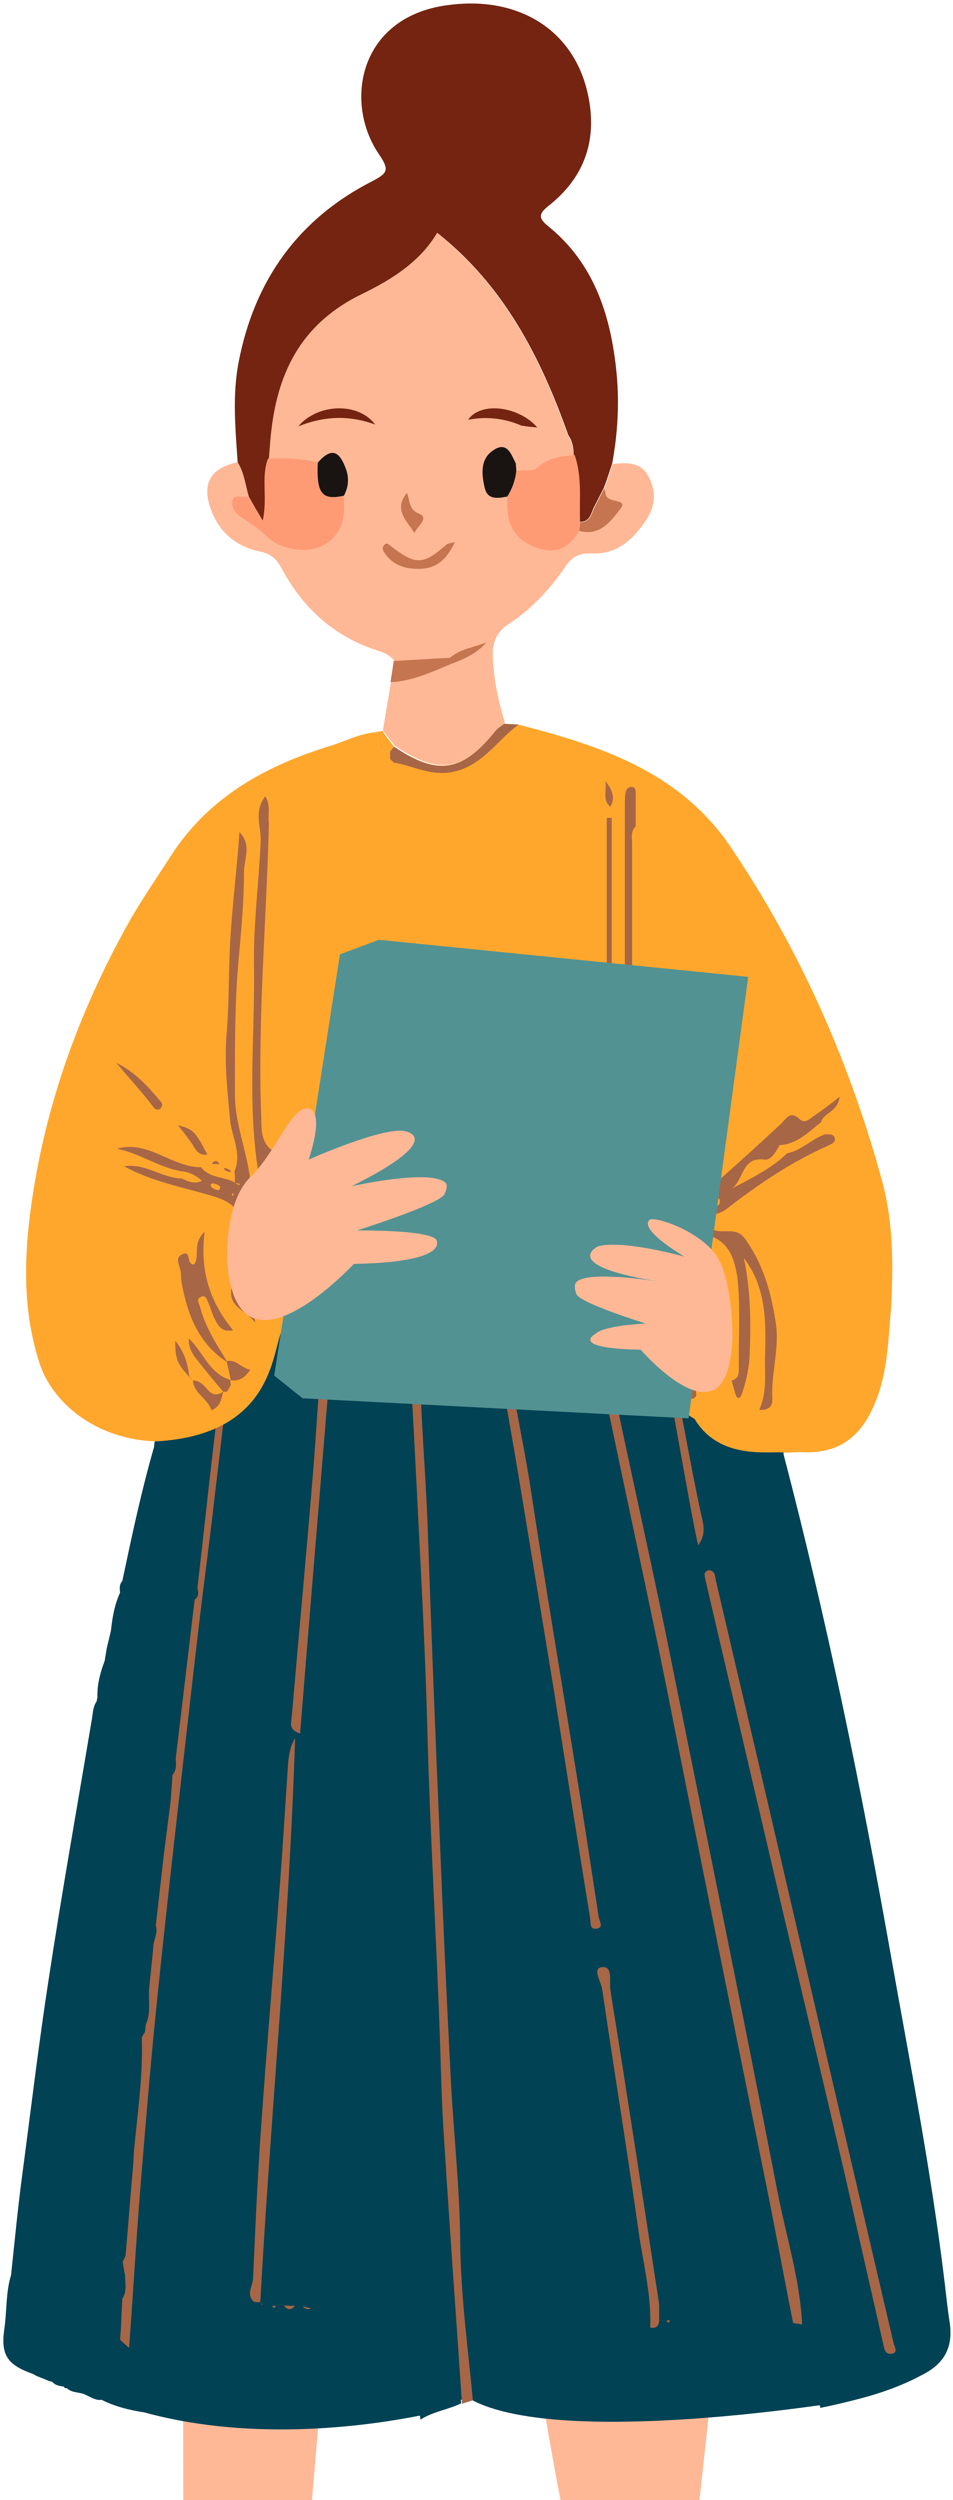 <svg width="127" height="333" viewBox="0 0 127 333" fill="none" xmlns="http://www.w3.org/2000/svg">
<path d="M24.438 340.821L24.378 308.577L43.366 312.006L40.593 344.491L24.438 340.821Z" fill="#FFB896"/>
<path d="M76.398 340.34C75.433 339.498 69.707 304.185 69.707 304.185L96.29 304.847L92.372 340.701C92.432 340.701 79.05 342.626 76.398 340.34Z" fill="#FFB896"/>
<path d="M126.55 309.299C126.248 307.373 126.067 305.448 125.826 303.523C124.078 289.146 121.305 275.008 118.774 260.751C114.795 238.252 110.214 215.873 104.427 193.735L103.885 175.627L78.086 177.071L49.393 177.733C48.067 177.672 46.62 177.552 45.234 177.432C44.933 177.372 44.691 177.372 44.39 177.311C43.245 177.191 42.16 177.131 41.195 177.011C40.894 176.951 40.472 176.89 40.05 176.89C40.05 176.89 40.05 176.89 39.99 176.89C38.664 176.77 37.759 176.65 37.759 176.65C37.518 176.83 37.337 177.071 37.096 177.311C29.562 185.132 20.64 191.99 20.64 191.99C20.58 192.11 20.58 192.171 20.58 192.291L20.52 192.772C18.832 198.607 17.566 204.623 16.3 210.579C15.878 211.06 15.939 211.602 15.999 212.143C15.276 213.707 14.974 215.392 14.793 217.136C14.613 217.978 14.371 218.881 14.191 219.723C14.13 220.204 14.01 220.746 13.949 221.227C13.347 222.791 12.925 224.415 12.985 226.1C12.925 226.28 12.925 226.461 12.864 226.641C12.322 227.423 12.382 228.386 12.201 229.228C10.272 240.718 8.223 252.208 6.475 263.699C5.149 272.301 4.124 280.964 2.979 289.567C2.376 294.078 1.954 298.53 1.472 303.042C0.748 305.388 0.929 307.855 0.568 310.261C0.085 313.69 0.99 315.014 4.425 316.217C4.546 316.277 4.727 316.397 4.847 316.457C5.39 316.698 5.932 316.878 6.475 317.119C6.656 317.179 6.776 317.239 6.957 317.239C7.379 317.781 7.982 317.781 8.524 317.901C8.585 318.082 8.705 318.142 8.886 318.082C9.609 318.803 10.694 318.563 11.538 319.044C12.201 319.345 12.804 319.766 13.527 319.646C15.336 320.548 17.265 321.029 19.254 321.33C34.143 325.421 49.936 322.954 55.964 321.751C55.964 321.932 56.024 322.112 56.024 322.293C57.712 321.21 59.701 320.969 61.449 320.127C61.449 319.947 61.449 319.826 61.389 319.646H62.835C72.48 324.819 98.641 321.872 109.25 320.368C109.25 320.488 109.31 320.548 109.31 320.668V320.729C110.817 320.428 112.324 320.067 113.771 319.706C116.905 318.924 119.979 317.901 122.873 316.337C126.007 314.773 127.032 312.487 126.55 309.299Z" fill="#014255"/>
<path d="M56.023 177.853C55.782 186.335 56.686 194.757 56.988 203.24C57.47 217.136 58.013 231.093 58.615 244.989C59.037 255.577 59.519 266.105 60.062 276.693C60.424 283.972 61.267 291.251 61.328 298.53C61.388 305.629 62.352 312.667 63.016 319.706C62.533 319.886 62.051 320.007 61.569 320.187C60.785 308.637 59.941 297.086 59.218 285.536C58.917 281.325 58.796 277.174 58.675 272.963C58.193 258.525 57.289 244.087 56.928 229.649C56.626 218.4 55.963 207.15 55.42 195.961C55.119 189.945 54.757 183.869 54.456 177.853C54.999 177.853 55.481 177.853 56.023 177.853Z" fill="#A76646"/>
<path d="M27.874 188.621C27.994 188.381 28.115 188.14 28.236 187.899C29.381 187.478 29.562 186.456 29.803 185.433C29.984 185.433 30.104 185.433 30.285 185.433C29.321 192.893 28.537 200.412 27.573 207.872C26.367 217.257 25.342 226.701 24.257 236.086C23.112 246.193 21.967 256.239 20.942 266.346C20.098 274.467 19.435 282.588 18.772 290.65C18.169 297.989 17.747 305.388 17.205 312.728C16.783 312.367 16.361 312.006 15.999 311.645C16.059 311.103 16.059 310.622 16.12 310.081C16.12 309.599 16.18 309.058 16.18 308.577C16.24 307.795 16.24 307.013 16.3 306.17C16.963 305.208 16.662 304.125 16.662 303.042C16.541 302.441 16.421 301.839 16.361 301.237C16.481 300.997 16.602 300.756 16.722 300.515C17.084 296.485 17.385 292.454 17.747 288.364C17.807 287.702 17.807 287.04 17.868 286.318C18.35 281.325 19.073 276.392 18.892 271.399C19.013 271.158 19.134 270.918 19.314 270.677C19.375 270.316 19.375 270.015 19.435 269.654C20.098 268.211 19.797 266.646 19.857 265.082C20.038 263.037 20.279 261.052 20.46 259.006C20.58 258.164 21.062 257.382 20.761 256.48C21.123 253.291 21.484 250.103 21.846 246.915C22.147 244.568 22.449 242.222 22.75 239.816C22.811 238.673 22.931 237.53 22.991 236.387C23.534 235.785 23.474 235.063 23.413 234.281C24.257 227.183 25.101 220.084 25.945 213.046C26.548 212.685 26.427 212.083 26.307 211.542C27.03 205.285 27.693 199.089 28.416 192.832C28.537 191.81 28.657 190.847 28.778 189.824C28.537 189.403 29.14 188.561 27.874 188.621Z" fill="#A76646"/>
<path d="M34.685 306.652C34.384 306.652 34.143 306.652 33.842 306.591C32.756 305.629 33.661 304.546 33.721 303.523C34.022 296.726 34.324 289.928 34.806 283.19C35.529 272.843 36.433 262.435 37.217 252.088C37.639 246.794 37.94 241.561 38.302 236.267C38.423 234.642 38.423 233.018 39.327 231.514C38.543 256.6 36.072 281.566 34.685 306.652Z" fill="#A76646"/>
<path d="M43.606 176.349C43.847 176.65 44.149 177.011 44.39 177.312C42.943 195.118 41.436 212.925 39.99 230.913C38.483 230.371 38.784 229.589 38.844 228.987C39.809 217.978 40.834 206.909 41.738 195.9C42.16 190.727 42.401 185.493 42.943 180.319C43.184 177.913 42.461 176.89 40.11 176.89C39.387 176.89 38.603 176.77 37.88 176.65C39.688 175.627 41.738 176.83 43.606 176.349Z" fill="#A76646"/>
<path d="M78.809 176.77C79.231 176.77 79.653 176.77 80.074 176.77C82.003 186.696 86.946 208.714 88.935 218.64C93.878 243.125 98.881 267.549 103.643 292.093C104.789 297.929 106.597 303.644 106.898 309.599C106.476 309.539 106.115 309.479 105.693 309.419C104.306 302.441 103.041 295.462 101.594 288.484C97.615 268.752 93.637 249.02 89.719 229.288C87.127 215.813 81.461 190.306 78.809 176.77Z" fill="#A76646"/>
<path d="M65.607 177.793C66.27 177.793 66.933 177.793 67.536 177.793C67.958 184.771 69.706 191.509 70.731 198.367C72.6 210.639 74.649 222.851 76.638 235.124C77.723 241.801 78.748 248.539 79.773 255.277C79.833 255.818 80.556 256.78 79.472 256.901C78.507 257.021 78.748 255.998 78.628 255.397C76.94 245.05 75.312 234.702 73.685 224.355C72.238 215.572 70.791 206.789 69.345 198.066C68.32 191.81 67.175 185.493 66.09 179.237C66.029 178.695 65.788 178.274 65.607 177.793Z" fill="#A76646"/>
<path d="M87.852 309.058C87.791 309.84 87.43 310.201 86.646 310.021C86.827 305.629 85.682 301.358 85.079 297.087C83.572 286.378 81.824 275.73 80.257 265.022C80.136 264 78.87 262.195 80.196 262.014C81.764 261.834 81.161 264 81.342 265.082C83.572 278.919 85.682 292.755 87.791 306.592C87.912 307.374 87.791 308.216 87.852 309.058Z" fill="#A76646"/>
<path d="M94.482 209.135C95.326 209.255 95.266 209.917 95.386 210.459C97.677 220.325 100.028 230.251 102.318 240.117C105.393 253.351 108.467 266.586 111.541 279.821C114.073 290.589 116.544 301.297 119.076 312.066C119.196 312.547 119.739 313.389 118.835 313.51C117.81 313.69 117.81 312.547 117.629 311.885C115.941 304.486 114.254 297.026 112.566 289.567C109.793 277.655 106.96 265.744 104.127 253.773C100.751 239.335 97.376 224.836 94 210.398C93.94 209.917 93.638 209.376 94.482 209.135Z" fill="#A76646"/>
<path d="M87.549 176.89C87.91 176.65 88.332 176.409 88.694 176.169C89.357 180.741 92.431 197.284 93.456 201.796C93.757 203.119 94.119 204.383 93.034 205.827C91.768 200.232 88.875 182.425 87.549 176.89Z" fill="#A76646"/>
<path d="M55.24 71.012C54.215 69.328 52.407 67.944 54.215 65.658C54.698 66.741 54.396 67.824 55.843 68.425C57.29 69.027 55.542 70.11 55.24 71.012Z" fill="#A76646"/>
<path d="M45.354 155.053C46.078 155.053 46.681 154.873 46.861 154.091C46.741 152.707 46.922 151.383 47.042 150.06C46.379 151.684 45.716 153.308 45.113 154.933C45.234 154.933 45.294 154.993 45.354 155.053Z" fill="#FFA72D"/>
<path d="M35.892 172.86C35.771 172.981 35.65 173.041 35.529 173.102C35.711 173.041 35.831 172.981 35.892 172.86Z" fill="#FFA72D"/>
<path d="M117.629 157.58C113.289 141.578 106.658 126.598 97.375 112.822C90.564 102.776 80.075 99.347 69.104 96.519C68.562 96.459 67.778 96.459 67.175 96.399C66.814 96.7 66.392 97 66.03 97.361C61.57 102.836 58.315 103.317 52.528 99.467C52.347 99.647 52.166 99.828 51.985 100.008C49.454 100.73 50.961 98.083 49.996 97.542C47.886 97.722 46.018 98.745 44.029 99.347C35.409 101.994 27.814 106.144 22.75 114.025C20.821 117.033 18.772 119.981 17.024 123.109C10.393 135.02 5.872 147.654 4.064 161.249C3.16 168.107 3.099 174.905 5.269 181.583C6.957 186.817 12.744 191.749 20.821 191.99C37.699 191.028 36.072 178.274 37.94 176.65C39.267 175.868 40.653 176.289 42.039 176.409C41.617 174.364 41.497 172.258 41.617 170.153C41.497 170.153 41.376 170.213 41.256 170.213C39.628 170.574 37.94 170.754 36.494 171.657C36.433 172.078 36.313 172.559 36.011 172.86C36.253 172.559 36.373 172.078 36.494 171.657C34.685 171.657 32.817 171.657 31.008 171.657C30.466 168.829 31.25 166.242 32.455 163.716C33.721 162.272 34.263 160.407 34.926 158.663C34.987 158.542 34.987 158.422 34.987 158.241C36.253 157.459 36.855 156.196 37.157 154.812C38.001 154.572 38.362 153.91 38.603 153.128C38.784 152.827 38.965 152.526 39.086 152.226C38.784 151.203 40.05 148.736 40.954 148.736C41.738 148.736 41.919 149.278 41.798 149.94C41.617 151.083 41.617 152.286 41.256 153.369C40.593 155.474 41.256 155.715 43.185 155.173C43.787 154.993 44.571 154.331 45.355 154.873C45.957 153.248 46.62 151.624 47.284 150C47.464 148.436 47.766 146.932 47.886 145.368C48.067 142.721 49.273 140.134 48.61 137.367C48.851 135.02 48.61 132.674 49.634 130.448C49.996 129.666 50.117 128.824 51.202 128.764C60.967 128.644 70.672 129.726 80.437 129.726C81.462 129.726 82.426 129.666 83.451 129.666C83.752 129.666 84.114 129.666 84.415 129.666C88.454 129.847 92.432 130.148 96.471 130.087C98.761 130.087 99.424 130.689 99.063 132.915C97.918 140.254 96.893 147.654 95.808 154.993C95.687 155.835 95.687 156.677 95.627 157.459C95.506 158.121 95.326 158.783 95.205 159.505C95.205 159.866 95.145 160.166 95.145 160.527C95.084 160.888 95.024 161.249 94.964 161.61C94.964 161.731 94.964 161.851 94.964 161.971C92.854 164.257 87.73 169.912 86.947 171.536C85.982 173.582 85.138 179.417 85.741 181.282C85.982 182.064 90.443 188.02 92.553 188.982C95.928 194.637 102.679 193.193 104.669 193.494C105.452 193.494 106.176 193.374 106.959 193.434C111.601 193.614 114.554 191.629 116.483 187.177C118.352 182.906 118.352 178.394 118.774 174.003C119.015 168.649 119.075 163.054 117.629 157.58Z" fill="#FFA72D"/>
<path d="M39.327 307.133C38.785 307.734 38.303 307.734 37.82 307.073C38.303 307.133 38.845 307.133 39.327 307.133Z" fill="#A76646"/>
<path d="M41.497 307.494C41.075 307.615 40.653 307.615 40.352 307.193C40.773 307.314 41.135 307.374 41.497 307.494Z" fill="#A76646"/>
<path d="M35.048 307.074C34.927 307.014 34.806 306.893 34.746 306.712C34.867 306.833 34.988 306.954 35.048 307.074Z" fill="#A76646"/>
<path d="M36.794 307.133C36.614 307.495 36.433 307.434 36.252 307.133C36.493 307.133 36.674 307.133 36.794 307.133Z" fill="#A76646"/>
<path d="M89.298 309.058C89.177 309.421 89.056 309.481 88.814 309.118C88.935 309.058 89.117 309.058 89.298 309.058Z" fill="#A76646"/>
<path d="M86.344 63.312C85.259 61.447 83.391 61.627 81.643 61.808C81.281 62.891 80.919 64.034 80.497 65.117C80.076 65.899 79.714 66.681 79.292 67.463C78.81 68.305 78.749 69.628 77.303 69.568C77.182 66.56 77.544 63.553 76.519 60.605C76.398 59.702 76.218 58.8 75.675 57.958C71.998 47.611 67.116 38.045 58.194 31.007C55.964 34.917 52.046 37.324 48.188 39.188C40.533 42.918 37.157 49.054 36.193 57.115C36.012 58.439 35.952 59.763 35.831 61.146C34.867 63.673 35.771 66.44 35.108 69.508C34.264 68.124 33.721 67.162 33.179 66.199C32.697 64.635 32.576 63.011 31.672 61.567C27.995 62.349 26.85 64.455 28.115 67.884C29.261 71.012 31.551 72.817 34.686 73.479C36.072 73.779 36.795 74.381 37.459 75.584C40.231 80.818 44.27 84.608 49.936 86.533C50.901 86.834 51.865 87.135 52.528 87.977C52.408 88.939 52.227 89.842 52.106 90.804C51.745 92.97 51.383 95.135 51.021 97.301C51.564 97.963 52.106 98.685 52.649 99.347C58.435 103.257 61.691 102.776 66.151 97.241C66.453 96.88 66.874 96.579 67.296 96.278C66.392 93.391 65.79 90.443 65.669 87.435C65.609 85.51 66.211 84.187 67.718 83.164C70.793 81.179 73.264 78.532 75.314 75.524C76.097 74.321 77.061 73.659 78.629 73.719C82.306 73.96 84.536 71.734 86.344 68.906C87.369 67.102 87.429 65.237 86.344 63.312Z" fill="#FFB896"/>
<path d="M75.735 57.958C72.058 47.611 67.175 38.045 58.254 31.007C55.963 34.917 52.045 37.324 48.188 39.188C40.532 42.918 37.157 49.054 36.192 57.115C36.011 58.439 35.951 59.763 35.83 61.146C34.866 63.673 35.77 66.44 35.107 69.508C34.263 68.124 33.721 67.162 33.178 66.199C32.696 64.635 32.575 63.011 31.671 61.567C31.37 57.115 30.948 52.724 31.792 48.272C33.901 37.324 39.748 29.142 49.694 24.089C51.623 23.066 51.925 22.645 50.538 20.599C45.716 13.621 47.826 1.95 60.123 0.627C69.164 -0.456 76.458 3.996 78.327 12.478C79.653 18.434 78.025 23.487 73.203 27.337C71.998 28.3 71.515 28.901 73.022 30.105C79.291 35.158 81.461 42.257 82.185 49.897C82.546 53.867 82.305 57.837 81.582 61.748C81.22 62.831 80.859 63.974 80.436 65.056C80.015 65.838 79.653 66.621 79.231 67.403C78.749 68.245 78.688 69.568 77.242 69.508C77.121 66.5 77.483 63.492 76.458 60.544C76.458 59.642 76.277 58.74 75.735 57.958Z" fill="#742410"/>
<path d="M52.528 99.467C58.315 103.377 61.57 102.896 66.03 97.361C66.332 97 66.754 96.7 67.175 96.399C67.839 96.459 68.502 96.459 69.104 96.519C66.211 98.625 64.282 102.054 60.243 102.836C57.35 103.377 55.06 101.994 52.468 101.572C52.287 101.392 52.106 101.211 51.985 101.091C51.985 100.79 51.985 100.429 51.985 100.129C52.166 99.828 52.347 99.647 52.528 99.467Z" fill="#A76646"/>
<path d="M60.062 88.458C57.47 89.541 54.878 90.744 52.045 90.864C52.166 89.902 52.346 88.999 52.467 88.037C54.999 87.916 57.47 87.736 60.002 87.616C60.002 87.916 60.002 88.157 60.062 88.458Z" fill="#C5754F"/>
<path d="M52.528 99.467C52.347 99.647 52.166 99.828 51.985 100.008C49.454 100.73 50.961 98.083 49.996 97.542C50.297 97.482 50.659 97.421 50.961 97.361C51.443 98.083 51.985 98.745 52.528 99.467Z" fill="#FFA72D"/>
<path d="M30.224 185.373C30.043 185.373 29.923 185.373 29.742 185.373C28.476 183.869 27.21 182.365 26.005 180.801C25.462 180.079 25.101 179.237 25.161 178.274C27.09 180.079 27.873 182.966 30.706 183.809C30.706 184.049 30.706 184.29 30.767 184.47C30.586 184.831 30.405 185.132 30.224 185.373Z" fill="#A76646"/>
<path d="M30.285 181.282C31.491 181.041 32.214 182.305 33.359 182.425C32.877 183.147 32.334 183.748 31.37 183.869C31.189 183.869 30.948 183.869 30.767 183.869C30.586 183.027 30.405 182.184 30.225 181.402L30.285 181.282Z" fill="#A76646"/>
<path d="M94.422 164.558C94.482 164.197 94.603 163.836 94.663 163.535C95.989 164.678 97.978 163.114 99.304 165.039C101.776 168.468 102.801 172.318 103.403 176.349C103.886 179.658 102.74 182.966 102.921 186.335C102.981 187.238 102.499 187.899 101.173 187.779C102.318 185.313 101.836 182.786 101.957 180.32C102.077 175.868 102.077 171.416 99.124 167.566C100.028 171.777 100.088 176.048 99.907 180.32C99.847 182.064 99.485 183.809 98.943 185.433C98.581 186.576 98.159 186.395 97.918 185.373C97.797 184.892 97.617 184.41 97.496 183.869C98.34 183.688 98.46 183.087 98.46 182.365C98.4 178.334 98.702 174.244 98.28 170.213C97.918 167.987 97.315 165.4 94.422 164.558Z" fill="#A76646"/>
<path d="M36.976 154.752C36.675 156.136 36.072 157.399 34.806 158.181C32.757 148.255 34.023 138.269 33.842 128.283C33.782 122.868 34.505 117.454 34.746 111.98C34.806 110.055 33.782 108.069 35.349 106.084C36.133 107.287 35.65 108.491 35.831 109.573C35.53 122.568 34.324 135.562 34.806 148.616C34.867 150.481 34.686 152.466 36.796 153.549C36.434 153.609 35.891 153.609 36.012 154.151C36.072 154.331 36.494 154.391 36.796 154.512C36.856 154.632 36.916 154.692 36.976 154.752Z" fill="#A76646"/>
<path d="M94.964 159.625C95.084 158.963 95.265 158.302 95.386 157.58C98.279 154.993 101.172 152.406 104.006 149.759C104.789 149.037 105.271 147.834 106.598 149.098C107.321 149.759 107.984 148.917 108.587 148.556C109.551 147.894 110.516 147.172 111.902 146.09C111.601 148.195 109.732 148.195 109.431 149.458C107.743 150.782 106.236 152.406 103.885 152.527C103.403 153.429 102.74 154.572 101.896 154.452C98.822 154.03 99.123 157.159 97.556 158.302C100.148 156.918 102.8 155.655 104.91 153.609C106.839 153.248 108.165 151.684 109.973 151.083C110.455 151.143 111.058 150.962 111.239 151.564C111.42 152.166 110.817 152.346 110.395 152.587C105.452 154.752 101.052 157.76 96.772 161.069C96.109 161.55 95.446 161.731 94.723 161.791C94.783 161.43 94.843 161.069 94.903 160.708C95.386 160.648 95.989 160.648 95.928 159.986C95.928 159.385 95.325 159.685 94.964 159.625Z" fill="#A76646"/>
<path d="M84.234 129.726C83.933 129.726 83.571 129.726 83.269 129.726C83.269 122.267 83.269 114.807 83.269 107.287C83.269 106.806 83.269 106.265 83.33 105.784C83.39 105.302 83.631 104.761 84.234 104.821C84.776 104.881 84.716 105.423 84.716 105.784C84.716 106.566 84.716 107.287 84.716 108.07C84.716 108.25 84.716 108.43 84.716 108.551C84.716 108.731 84.716 108.912 84.716 109.032C84.716 109.393 84.716 109.694 84.716 110.055C83.933 110.837 84.294 111.799 84.234 112.642C84.234 118.417 84.234 124.072 84.234 129.726Z" fill="#A76646"/>
<path d="M81.522 108.972C81.522 115.649 81.522 122.327 81.522 129.005C81.28 129.005 81.039 129.005 80.858 129.005C80.858 122.327 80.858 115.649 80.858 108.972C81.1 108.912 81.28 108.912 81.522 108.972Z" fill="#A76646"/>
<path d="M80.678 104.039C81.763 105.423 81.944 106.325 81.341 107.468C80.256 106.566 80.859 105.483 80.678 104.039Z" fill="#A76646"/>
<path d="M38.422 153.068C38.181 153.85 37.82 154.512 36.976 154.752C36.916 154.692 36.855 154.632 36.795 154.512C36.795 154.151 36.795 153.85 36.795 153.489C37.337 153.369 37.88 153.248 38.422 153.068Z" fill="#A76646"/>
<path d="M34.805 158.602C34.142 160.407 33.599 162.212 32.334 163.656C32.153 160.227 29.5 159.625 26.909 158.903C23.412 157.941 19.856 157.159 16.541 155.354C19.253 154.873 21.604 156.918 24.256 156.978C25.1 157.399 25.944 157.76 26.909 157.279C26.125 156.557 25.281 156.136 24.256 156.016C21.182 155.534 18.65 153.609 15.576 153.008C19.735 151.805 22.87 155.474 26.788 155.474C27.933 156.978 29.862 156.677 31.309 157.52C31.49 157.64 31.671 157.76 31.851 157.88C31.912 157.82 31.912 157.76 31.972 157.7C31.731 157.64 31.55 157.58 31.309 157.52C31.309 157.038 31.309 156.497 31.249 156.016C32.273 153.609 30.827 151.323 30.646 149.037C30.284 145.127 29.862 141.277 30.224 137.367C30.525 133.637 30.465 129.847 30.646 126.057C30.887 121.064 31.55 116.071 31.912 110.837C33.599 112.581 32.514 114.446 32.514 116.131C32.514 120.041 32.153 124.011 31.791 127.922C31.249 133.877 31.309 139.833 31.309 145.789C31.309 149.94 33.117 153.79 33.419 157.88C33.419 158.663 34.202 158.542 34.805 158.602ZM29.32 158.001C29.079 157.88 28.837 157.7 28.536 157.64C28.295 157.58 27.933 157.7 28.114 158.001C28.235 158.241 28.596 158.422 28.898 158.482C29.139 158.602 29.38 158.482 29.32 158.001ZM32.514 160.287C32.575 160.166 32.575 160.046 32.635 159.926C32.575 159.926 32.514 159.986 32.454 159.986C32.394 160.106 32.454 160.166 32.514 160.287ZM30.947 158.963C30.947 159.023 30.887 159.084 30.887 159.204C30.887 159.204 31.008 159.264 31.068 159.264C31.068 159.204 31.128 159.144 31.128 159.023C31.128 159.023 31.008 158.963 30.947 158.963Z" fill="#A76646"/>
<path d="M30.224 181.402C26.427 178.936 24.98 175.086 24.197 170.814C24.076 170.213 24.197 169.611 24.016 169.07C23.835 168.348 23.353 167.506 24.257 167.085C25.583 166.423 24.739 168.528 25.884 168.408C26.668 167.325 25.583 165.641 27.271 164.077C26.608 169.31 27.994 173.461 31.068 177.191C29.561 177.492 29.079 176.59 28.657 175.747C28.296 175.086 28.115 174.364 27.813 173.642C27.572 173.161 27.452 172.318 26.668 172.8C26.125 173.1 26.547 173.642 26.668 174.123C27.391 176.83 28.898 179.116 30.285 181.402C30.285 181.282 30.224 181.402 30.224 181.402Z" fill="#A76646"/>
<path d="M30.827 171.657C32.636 171.657 34.504 171.657 36.312 171.657C36.192 172.439 35.83 173.341 34.926 173.161C30.646 172.258 33.901 174.484 34.022 176.169C32.636 174.424 30.465 174.123 30.827 171.657Z" fill="#A76646"/>
<path d="M15.517 141.578C17.988 142.781 19.796 144.766 21.484 146.811C21.665 147.052 21.665 147.473 21.303 147.714C21.002 147.894 20.64 147.774 20.459 147.473C18.953 145.488 17.204 143.623 15.517 141.578Z" fill="#A76646"/>
<path d="M29.742 185.373C29.501 186.395 29.32 187.418 28.174 187.839C27.692 186.275 25.824 185.613 25.703 183.869C26.668 183.869 27.21 184.591 27.753 185.192C28.416 185.914 29.018 185.854 29.742 185.373Z" fill="#A76646"/>
<path d="M23.715 149.879C25.764 150.421 26.005 150.662 27.633 153.79C26.247 153.97 26.005 152.887 25.463 152.165C24.86 151.323 24.257 150.541 23.715 149.879Z" fill="#A76646"/>
<path d="M25.222 183.388C23.595 181.643 23.354 180.981 23.354 178.575C24.559 180.079 25.041 181.643 25.222 183.388Z" fill="#A76646"/>
<path d="M29.259 155.054C28.897 155.054 28.596 155.054 28.234 155.054C28.536 154.511 28.897 154.511 29.259 155.054Z" fill="#A76646"/>
<path d="M30.828 156.077C30.405 156.077 29.984 156.016 29.803 155.594C30.164 155.594 30.586 155.715 30.828 156.077Z" fill="#A76646"/>
<path d="M25.22 178.334C25.16 178.274 25.101 178.274 24.98 178.214C25.041 178.214 25.16 178.274 25.22 178.334Z" fill="#A76646"/>
<path d="M25.222 183.327C25.403 183.509 25.524 183.69 25.705 183.811C25.524 183.69 25.343 183.569 25.222 183.327Z" fill="#A76646"/>
<path d="M33.058 66.139C33.6 67.102 34.203 68.064 34.987 69.448C35.71 66.38 34.746 63.613 35.71 61.086C37.94 60.966 40.11 61.086 42.28 61.567C42.099 65.718 42.823 66.621 45.776 65.959C46.078 68.666 45.776 71.132 43.064 72.636C40.954 73.84 37.277 73.178 35.59 71.493C34.565 70.471 33.299 69.629 32.093 68.847C31.189 68.245 30.767 67.403 31.008 66.561C31.31 65.778 32.395 66.32 33.058 66.139Z" fill="#FE9B75"/>
<path d="M76.579 60.605C77.604 63.552 77.182 66.56 77.302 69.568C77.242 69.929 77.182 70.35 77.182 70.711C75.976 72.817 74.228 73.839 71.817 73.057C68.984 72.155 67.658 70.35 67.598 67.403C67.598 66.981 67.598 66.56 67.598 66.139C68.321 65.117 68.743 63.974 68.803 62.71C69.768 62.53 70.913 62.951 71.697 62.229C73.143 60.905 74.831 60.785 76.579 60.605Z" fill="#FE9B75"/>
<path d="M68.743 61.748C68.743 62.048 68.803 62.349 68.803 62.71C68.683 63.974 68.26 65.117 67.597 66.139C66.332 66.38 64.945 66.621 64.584 64.936C64.162 63.131 63.981 61.086 65.789 59.943C67.597 58.74 68.14 60.545 68.743 61.748Z" fill="#191412"/>
<path d="M45.837 66.019C42.883 66.681 42.16 65.718 42.34 61.627C44.089 59.642 45.173 59.943 46.078 62.41C46.56 63.673 46.439 64.876 45.837 66.019Z" fill="#191412"/>
<path d="M39.748 56.79C42.34 53.722 47.765 53.542 49.995 56.55C46.379 55.226 43.063 55.467 39.748 56.79Z" fill="#742410"/>
<path d="M77.182 70.711C77.242 70.35 77.302 69.929 77.302 69.568C78.749 69.568 78.809 68.305 79.291 67.463C79.713 66.681 80.075 65.899 80.497 65.117C80.557 65.297 80.678 65.417 80.678 65.598C80.618 67.162 83.752 66.32 82.727 67.703C81.522 69.267 80.015 71.493 77.182 70.711Z" fill="#C5754F"/>
<path d="M71.605 56.935C70.882 56.875 70.219 56.815 69.496 56.694C67.265 55.732 64.915 55.431 62.383 55.912C64.071 53.446 69.134 54.108 71.605 56.935Z" fill="#742410"/>
<path d="M60.605 72.215C59.52 74.562 58.134 75.705 56.024 75.765C54.216 75.825 52.528 75.404 51.383 73.84C51.081 73.419 50.78 72.997 51.262 72.516C51.563 72.276 51.805 72.516 52.106 72.757C55.421 75.284 56.325 75.284 59.46 72.576C59.581 72.396 59.882 72.396 60.605 72.215Z" fill="#C5754F"/>
<path d="M55.24 71.012C54.215 69.328 52.407 67.944 54.215 65.658C54.698 66.741 54.396 67.824 55.843 68.425C57.29 69.027 55.542 70.11 55.24 71.012Z" fill="#C5754F"/>
<path d="M60.062 88.458C60.002 88.157 60.002 87.916 59.941 87.616C61.388 86.413 63.136 86.232 64.824 85.57C63.498 87.074 61.81 87.796 60.062 88.458Z" fill="#C5754F"/>
<path d="M91.227 179.237C93.758 180.981 92.553 183.628 92.794 185.914C92.372 186.516 92.07 186.335 91.709 185.854C92.432 183.568 91.468 181.402 91.227 179.237Z" fill="#A76646"/>
<path d="M45.304 127.115L50.5 125.179L99.709 130.115L91.765 188.922L40.322 186.249L36.539 183.224L45.304 127.115Z" fill="#529293"/>
<path d="M30.284 167.867C30.284 167.867 29.923 160.106 33.359 156.798C36.794 153.489 38.904 147.172 41.135 147.654C43.365 148.135 41.135 154.452 41.135 154.452C41.135 154.452 51.563 149.819 54.155 150.722C54.155 150.722 59.459 151.744 46.861 158.001C46.861 158.001 57.048 155.715 59.278 157.459C59.278 157.459 59.881 157.76 59.218 159.084C58.555 160.407 47.584 163.896 47.584 163.896C47.584 163.896 56.626 163.776 58.073 165.039C58.073 165.039 60.544 168.107 47.162 168.348C47.162 168.348 39.085 177.011 34.263 175.687C34.263 175.687 30.706 175.567 30.284 167.867Z" fill="#FFB896"/>
<path d="M97.616 178.034C97.616 178.034 97.676 169.852 95.144 166.784C92.613 163.716 87.067 161.911 86.525 162.513C85.198 163.896 91.226 167.386 91.226 167.386C91.226 167.386 83.089 165.1 79.713 166.002C79.713 166.002 74.228 168.589 88.152 170.754C88.152 170.754 78.447 169.13 76.82 170.754C76.82 170.754 76.338 171.175 76.82 172.379C77.302 173.582 86.042 176.289 86.042 176.289C86.042 176.289 80.436 176.53 79.352 177.673C79.352 177.673 75.674 179.598 85.379 179.778C85.379 179.778 91.226 186.516 94.722 185.253C94.722 185.253 97.375 185.192 97.616 178.034Z" fill="#FFB896"/>
</svg>

